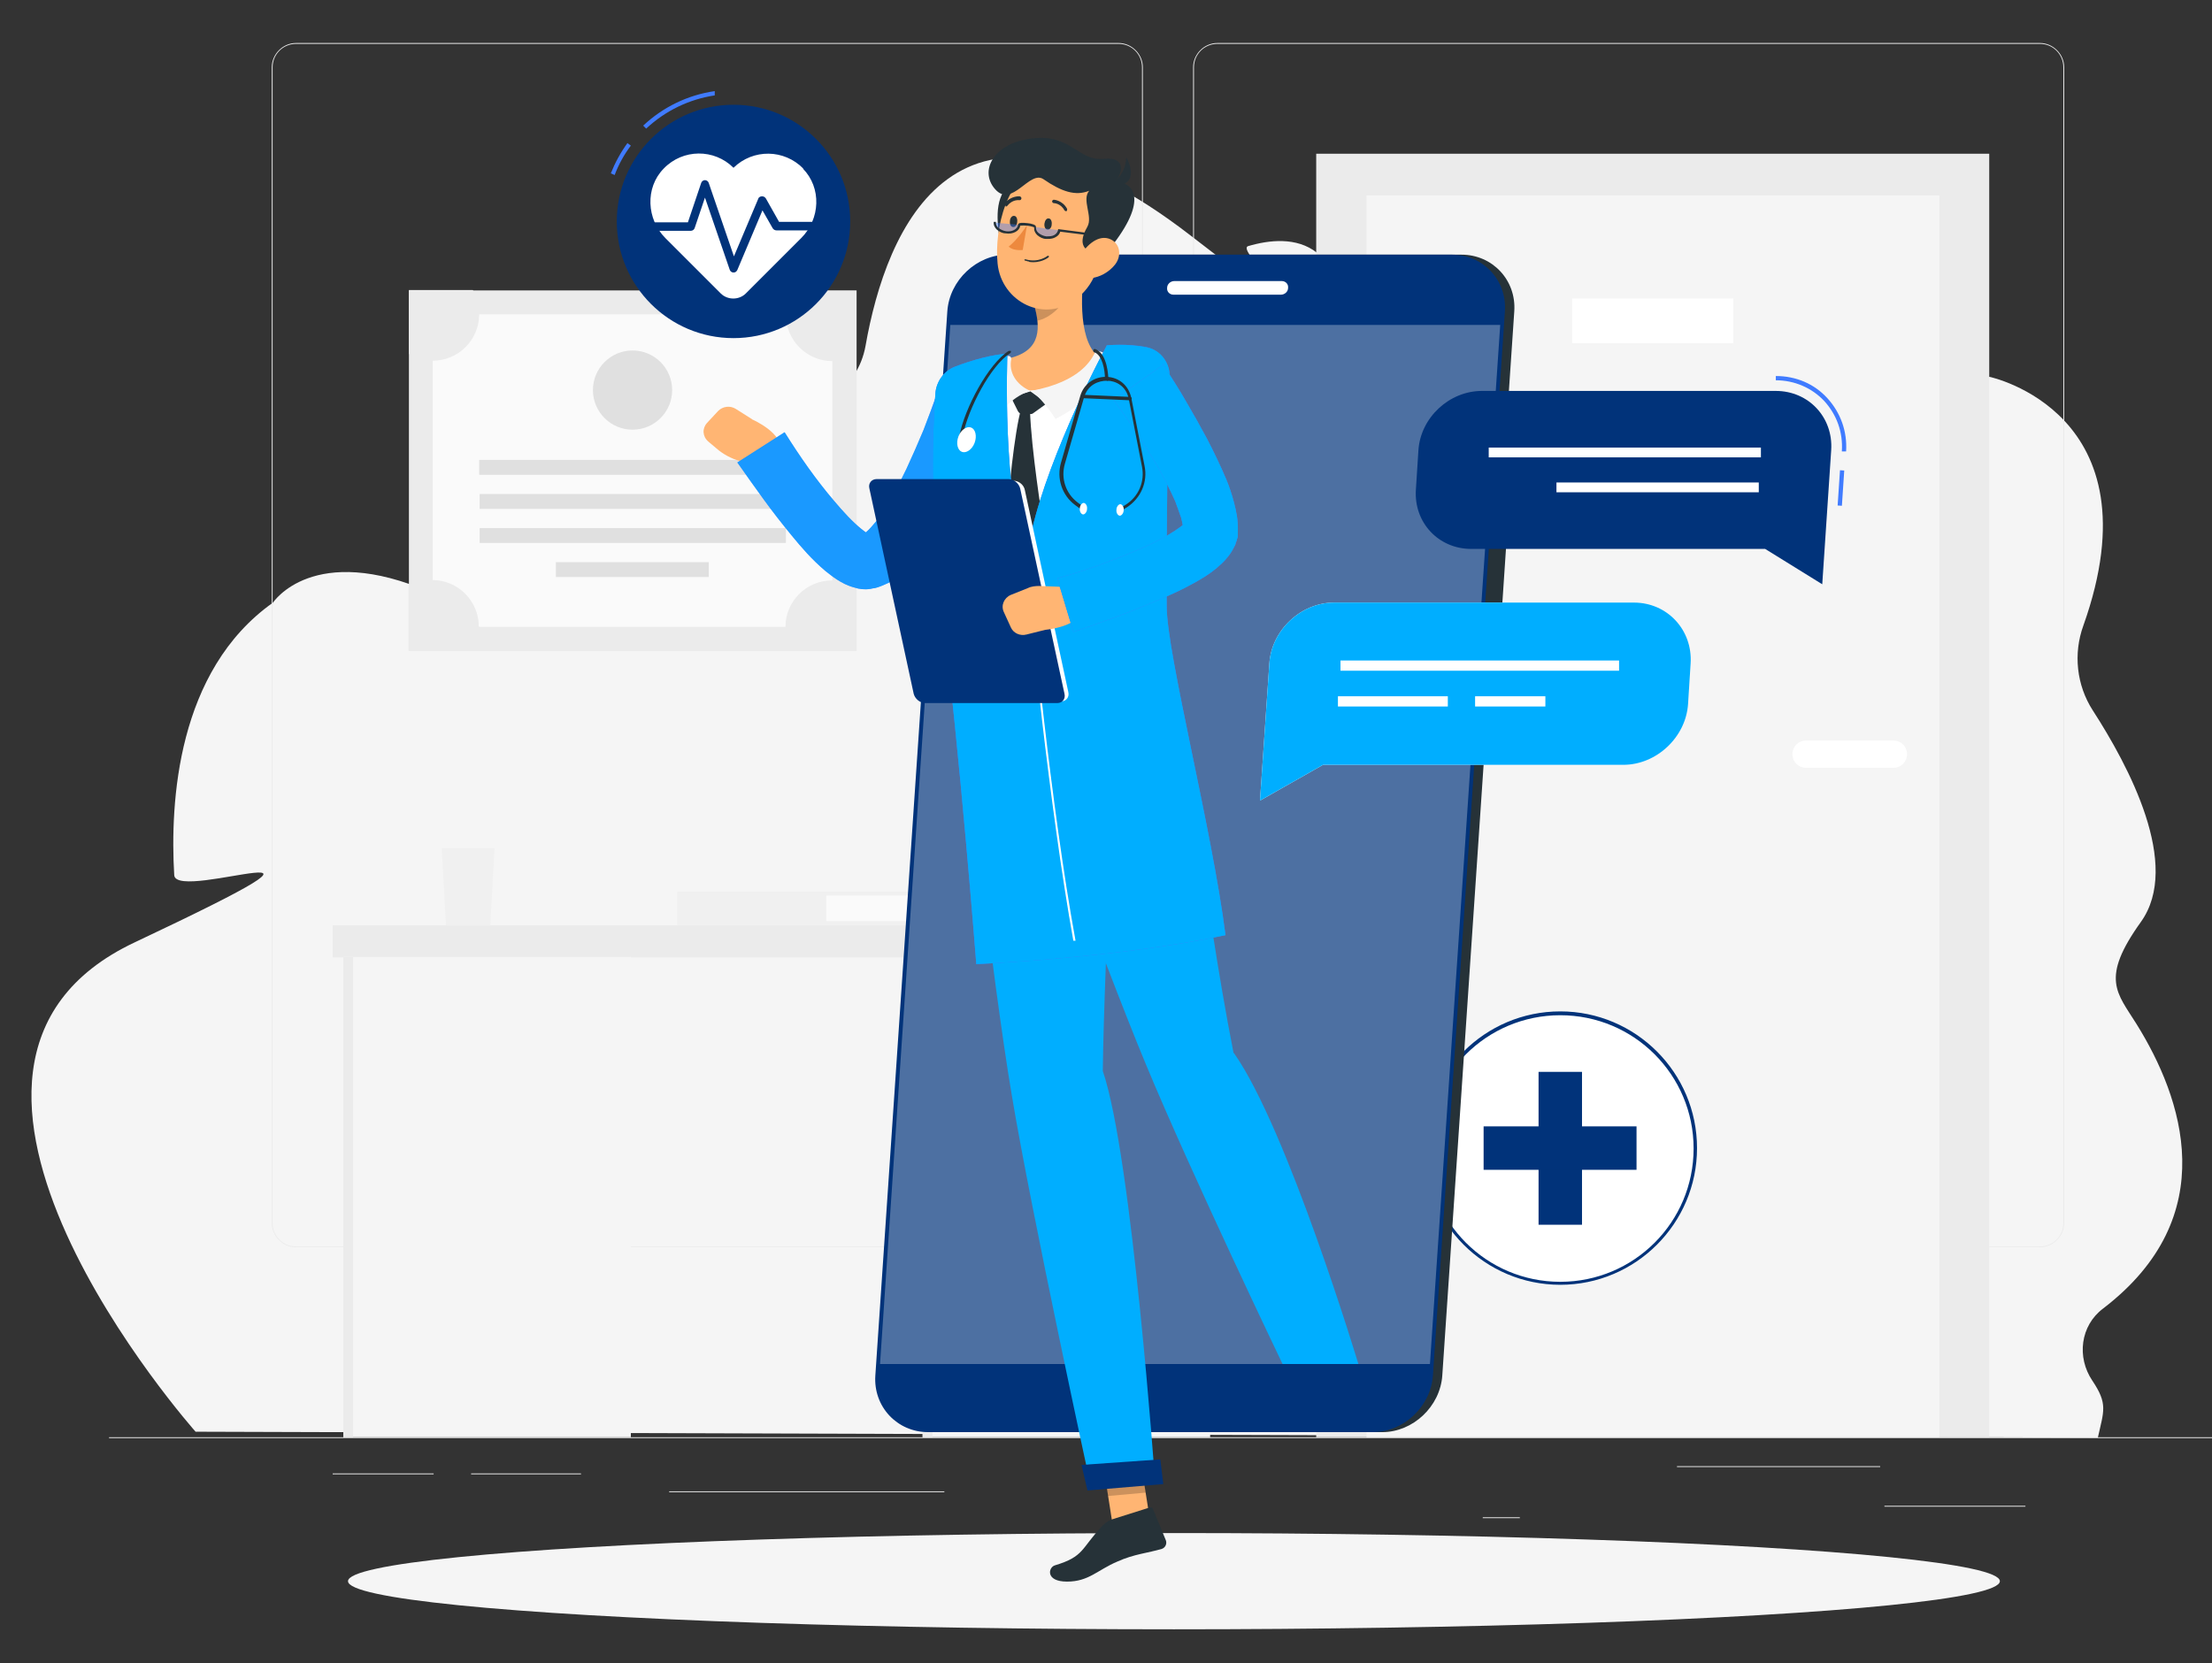 <?xml version="1.0" encoding="UTF-8"?>
<svg id="Layer_1" data-name="Layer 1" xmlns="http://www.w3.org/2000/svg" version="1.1" viewBox="0 0 519.3 390.6">
  <rect x="0" y="0" width="519.3" height="390.6" fill="#333333" stroke="none"/>
  <path d="M46,336.3s-76.3-85.8-14.4-115,9.7-9.1,9.3-15.8c-1-17,.6-48,23.2-64,0,0,9.4-14.4,37-2.4s15.1-.8,16.9-8.2c4.3-17.4,18.4-41.7,63.7-34.4,10.1,1.6,19.7-5.2,21.5-15.3,4.8-27.3,21.2-68.5,76.3-25.9s8.9,3.9,13.5,2.5c9.8-2.9,26.1-3.1,21.8,30.5l152.3.2s39.8,8.4,22,58.4c-2.4,6.6-1.6,14,2.2,19.9,8.4,13,20.9,36.3,11.3,49.7s-5.6,16.6-1,24c10.7,17.2,20.5,45.1-7.9,66.8-5.3,4-6.2,11.4-2.5,16.9s2.7,7.1,1.3,13.4l-446.6-1.4Z" style="fill: #f5f5f5; stroke-width: 0px;"/>
  <g id="Background_Complete" data-name="Background Complete">
    <g>
      <rect x="25.6" y="337.5" width="500" height=".2" style="fill: #ebebeb; stroke-width: 0px;"/>
      <rect x="442.4" y="353.6" width="33.1" height=".2" style="fill: #ebebeb; stroke-width: 0px;"/>
      <rect x="348.1" y="356.3" width="8.7" height=".2" style="fill: #ebebeb; stroke-width: 0px;"/>
      <rect x="393.7" y="344.3" width="47.7" height=".2" style="fill: #ebebeb; stroke-width: 0px;"/>
      <rect x="78.1" y="346" width="23.7" height=".2" style="fill: #ebebeb; stroke-width: 0px;"/>
      <rect x="110.6" y="346" width="25.8" height=".2" style="fill: #ebebeb; stroke-width: 0px;"/>
      <rect x="157.1" y="350.2" width="64.6" height=".2" style="fill: #ebebeb; stroke-width: 0px;"/>
      <path d="M262.6,292.9H69.5c-3.1,0-5.7-2.6-5.7-5.7V15.8c0-3.1,2.6-5.7,5.7-5.7h193.1c3.1,0,5.7,2.6,5.7,5.7v271.4c0,3.1-2.6,5.7-5.7,5.7h0ZM69.5,10.3c-3,0-5.5,2.4-5.5,5.5v271.4c0,3,2.4,5.5,5.5,5.5h193.1c3,0,5.5-2.4,5.5-5.5V15.8c0-3-2.4-5.5-5.5-5.5H69.5Z" style="fill: #ebebeb; stroke-width: 0px;"/>
      <path d="M478.9,292.9h-193.1c-3.1,0-5.7-2.6-5.7-5.7V15.8c0-3.1,2.6-5.7,5.7-5.7h193.1c3.1,0,5.7,2.6,5.7,5.7v271.4c0,3.1-2.6,5.7-5.7,5.7h0ZM285.8,10.3c-3,0-5.5,2.4-5.5,5.5v271.4c0,3,2.4,5.5,5.5,5.5h193.1c3,0,5.5-2.4,5.5-5.5V15.8c0-3-2.4-5.5-5.5-5.5h-193.1Z" style="fill: #ebebeb; stroke-width: 0px;"/>
    </g>
    <g>
      <g>
        <rect x="309" y="36.1" width="158" height="301.4" style="fill: #ebebeb; stroke-width: 0px;"/>
        <rect x="320.8" y="45.9" width="134.5" height="291.6" style="fill: #f5f5f5; stroke-width: 0px;"/>
        <rect x="369.1" y="70.1" width="37.8" height="10.5" style="fill: #fff; stroke-width: 0px;"/>
        <path d="M424,173.9h20.5c1.8,0,3.2,1.4,3.2,3.2h0c0,1.8-1.4,3.2-3.2,3.2h-20.5c-1.8,0-3.2-1.4-3.2-3.2h0c0-1.8,1.4-3.2,3.2-3.2Z" style="fill: #fff; stroke-width: 0px;"/>
      </g>
      <g>
        <rect x="96" y="68.2" width="105.1" height="84.7" style="fill: #ebebeb; stroke-width: 0px;"/>
        <rect x="101.6" y="73.8" width="93.8" height="73.4" style="fill: #fafafa; stroke-width: 0px;"/>
        <rect x="112.5" y="108" width="71.9" height="3.5" style="fill: #e0e0e0; stroke-width: 0px;"/>
        <rect x="112.6" y="116" width="71.9" height="3.5" style="fill: #e0e0e0; stroke-width: 0px;"/>
        <rect x="112.6" y="124" width="71.9" height="3.5" style="fill: #e0e0e0; stroke-width: 0px;"/>
        <rect x="130.5" y="132" width="35.9" height="3.5" style="fill: #e0e0e0; stroke-width: 0px;"/>
        <path d="M112.5,73.8c0,6-4.9,10.9-10.9,10.9s-4-.6-5.6-1.6v-15h15c1,1.6,1.6,3.6,1.6,5.6h0Z" style="fill: #ebebeb; stroke-width: 0px;"/>
        <path d="M201,68.2v15c-1.6,1-3.6,1.6-5.6,1.6-6,0-10.9-4.9-10.9-10.9s.6-4,1.6-5.6h15-.1Z" style="fill: #ebebeb; stroke-width: 0px;"/>
        <path d="M112.5,147.2c0,2.1-.6,4-1.6,5.6h-15v-15c1.6-1,3.6-1.6,5.6-1.6,6,0,10.9,4.9,10.9,10.9h0Z" style="fill: #ebebeb; stroke-width: 0px;"/>
        <path d="M201,137.8v15h-15c-1-1.6-1.6-3.6-1.6-5.6,0-6,4.9-10.9,10.9-10.9s4,.6,5.6,1.6h.1Z" style="fill: #ebebeb; stroke-width: 0px;"/>
        <circle cx="148.5" cy="91.6" r="9.3" style="fill: #e0e0e0; stroke-width: 0px;"/>
      </g>
      <g>
        <g>
          <rect x="78.1" y="217.3" width="207.9" height="7.5" style="fill: #ebebeb; stroke-width: 0px;"/>
          <rect x="216.6" y="224.7" width="67.5" height="112.8" style="fill: #f5f5f5; stroke-width: 0px;"/>
          <rect x="80.6" y="224.7" width="67.5" height="112.8" style="fill: #f5f5f5; stroke-width: 0px;"/>
          <rect x="80.6" y="224.7" width="2.3" height="112.8" style="fill: #ebebeb; stroke-width: 0px;"/>
          <rect x="216.6" y="224.7" width="2.3" height="112.8" style="fill: #ebebeb; stroke-width: 0px;"/>
        </g>
        <polygon points="116.1 199.2 103.7 199.2 104.7 217.3 115.1 217.3 116.1 199.2" style="fill: #f0f0f0; stroke-width: 0px;"/>
        <rect x="159" y="209.4" width="64.9" height="7.8" style="fill: #f0f0f0; stroke-width: 0px;"/>
        <rect x="194" y="210.3" width="29.9" height="6" style="fill: #fafafa; stroke-width: 0px;"/>
      </g>
    </g>
  </g>
  <g id="Background_Simple" data-name="Background Simple" style="display: none;">
    <g>
      <path d="M279.4,135.7C251.2,94.9,211,6.6,146.3,62.8c-64.2,55.8-16,154.6,24.8,188,41.3,33.7,174.2,64.2,192.8-20.9,12.7-58.6-53.3-49.1-84.5-94.2h0Z" style="fill: #407bff; stroke-width: 0px;"/>
      <path d="M279.4,135.7C251.2,94.9,211,6.6,146.3,62.8c-64.2,55.8-16,154.6,24.8,188,41.3,33.7,174.2,64.2,192.8-20.9,12.7-58.6-53.3-49.1-84.5-94.2h0Z" style="fill: #fff; isolation: isolate; opacity: .9; stroke-width: 0px;"/>
    </g>
  </g>
  <g id="Shadow">
    <ellipse id="_Path_" data-name=" Path " cx="275.6" cy="371.3" rx="193.9" ry="11.3" style="fill: #f5f5f5; stroke-width: 0px;"/>
  </g>
  <g id="Cross_icon" data-name="Cross icon">
    <g>
      <g>
        <circle cx="366.3" cy="269.6" r="31.7" style="fill: #fff; stroke-width: 0px;"/>
        <path d="M366.3,301.7c-17.7,0-32.1-14.4-32.1-32.1s14.4-32.1,32.1-32.1,32.1,14.4,32.1,32.1-14.4,32.1-32.1,32.1ZM366.3,238.4c-17.3,0-31.3,14-31.3,31.3s14,31.3,31.3,31.3,31.3-14,31.3-31.3-14-31.3-31.3-31.3Z" style="fill: #01337a; stroke-width: 0px;"/>
      </g>
      <g>
        <rect x="361.2" y="251.7" width="10.2" height="35.9" style="fill: #01337a; stroke-width: 0px;"/>
        <rect x="348.3" y="264.5" width="35.9" height="10.2" style="fill: #01337a; stroke-width: 0px;"/>
      </g>
    </g>
  </g>
  <g id="Pulse_icon" data-name="Pulse icon">
    <g>
      <path d="M151.7,30.2l-.7-.7c4.7-4.4,10.5-7.2,16.8-8.1v1c-6,.9-11.6,3.6-16.1,7.8Z" style="fill: #407bff; stroke-width: 0px;"/>
      <path d="M144.3,41.1l-.9-.4c1-2.5,2.3-4.9,3.9-7.1l.8.6c-1.6,2.1-2.9,4.5-3.8,6.9Z" style="fill: #407bff; stroke-width: 0px;"/>
      <circle cx="172.2" cy="52" r="27.4" style="fill: #01337a; stroke-width: 0px;"/>
      <path d="M188.6,39.6c-4.5-4.6-11.8-4.7-16.4-.2-4.5-4.5-11.9-4.5-16.4.2-4.4,4.5-4,11.9.4,16.3l13,13c1.6,1.6,4.3,1.6,5.9,0l13-13c4.5-4.5,4.8-11.8.4-16.3h.1Z" style="fill: #fff; stroke-width: 0px;"/>
      <path d="M172.2,64h0c-.4,0-.8-.3-.9-.7l-5.8-16.9-2.4,7.1c-.1.4-.5.7-.9.7h-9.7c-.6,0-1-.4-1-1s.4-1,1-1h9l3.1-9.2c.1-.4.5-.7.9-.7s.8.3.9.7l5.9,17.2,5.7-13.5c.1-.4.5-.6.9-.6s.7.2.9.5l3.1,5.5h9.1c.6,0,1,.4,1,1s-.4,1-1,1h-9.7c-.4,0-.7-.2-.9-.5l-2.4-4.2-5.9,14c-.2.4-.5.6-.9.6h0Z" style="fill: #01337a; stroke-width: 0px;"/>
    </g>
  </g>
  <g id="Character">
    <g>
      <g>
        <path d="M324.5,336.3h-104.4c-7.3,0-12.9-6-12.4-13.3l16.9-249.9c.5-7.3,6.9-13.3,14.1-13.3h104.4c7.3,0,12.9,6,12.4,13.3l-16.9,249.9c-.5,7.3-6.9,13.3-14.1,13.3Z" style="fill: #263238; stroke-width: 0px;"/>
        <path d="M347.6,161.7h-2.6c-2,0-3.6-1.7-3.5-3.7l3.2-47.8c.1-2,1.9-3.7,4-3.7h2.6c2,0,3.6,1.7,3.5,3.7l-3.2,47.8c-.1,2-1.9,3.7-4,3.7Z" style="fill: #263238; stroke-width: 0px;"/>
        <path d="M223.1,129.8h-2.6c-1.7,0-2.9-1.4-2.8-3l1.2-17.3c.1-1.7,1.6-3,3.2-3h2.6c1.7,0,2.9,1.4,2.8,3l-1.2,17.3c-.1,1.7-1.6,3-3.2,3Z" style="fill: #407bff; stroke-width: 0px;"/>
        <path d="M221,160.6h-2.6c-1.7,0-2.9-1.4-2.8-3l1.2-17.3c.1-1.7,1.6-3,3.2-3h2.6c1.7,0,2.9,1.4,2.8,3l-1.2,17.3c-.1,1.7-1.6,3-3.2,3Z" style="fill: #407bff; stroke-width: 0px;"/>
        <path d="M322.3,336.3h-104.4c-7.3,0-12.9-6-12.4-13.3l16.9-249.9c.5-7.3,6.9-13.3,14.1-13.3h104.4c7.3,0,12.9,6,12.4,13.3l-16.9,249.9c-.5,7.3-6.9,13.3-14.1,13.3Z" style="fill: #01337a; stroke-width: 0px;"/>
        <polygon points="206.6 320.3 223.1 76.3 352.2 76.3 335.7 320.3 206.6 320.3" style="fill: #fff; isolation: isolate; opacity: .3; stroke-width: 0px;"/>
        <polygon points="257.6 320.3 303.6 76.3 332.5 76.3 286.5 320.3 257.6 320.3" style="fill: #fff; fill-opacity: 0; stroke-width: 0px;"/>
        <polygon points="235.7 320.3 281.8 76.3 296.4 76.3 250.4 320.3 235.7 320.3" style="fill: #fff; fill-opacity: 0; stroke-width: 0px;"/>
        <path d="M275.7,66h25.2c.9,0,1.6.7,1.5,1.6h0c0,.9-.8,1.6-1.7,1.6h-25.2c-.9,0-1.6-.7-1.5-1.6h0c0-.9.8-1.6,1.7-1.6Z" style="fill: #fff; stroke-width: 0px;"/>
      </g>
      <g>
        <polygon points="270.5 360.3 261.7 361.2 258.5 340.8 267.3 340 270.5 360.3" style="fill: #ffb573; stroke-width: 0px;"/>
        <path d="M260.7,356.9l9.2-2.9c.3-.1.7,0,.8.4l3,7.3c.3.8-.1,1.7-.9,2-3.3,1-6.5,1.2-10.5,3-4.7,2-6.7,4.7-11.8,4.7s-4.4-3.3-2.9-3.8c7-2.1,6.1-3.9,11.2-9.3.6-.6,1.2-1.1,1.9-1.3h0Z" style="fill: #263238; stroke-width: 0px;"/>
        <polygon points="258.5 340.8 260.1 351.3 269 350.5 267.3 340 258.5 340.8" style="fill: #000; isolation: isolate; opacity: .2; stroke-width: 0px;"/>
        <path d="M264.9,83.7c-11.6-1.4-23.1-.4-34.6,1.8-3.9.8-7,4-7.4,8-1.3,11.1-2.7,35.8,2.9,72.8l47.3-4c0-6.7-4.7-37.3-.7-69,.6-4.8-2.7-9-7.4-9.6h-.1Z" style="fill: #fff; stroke-width: 0px;"/>
        <path d="M237.3,93.2l1.7,3.4c.2.3.5.6.9.6h1.8c.3.1.7,0,.9-.2l3.2-2.3-3.9-2.8-4.6,1.4h0Z" style="fill: #263238; stroke-width: 0px;"/>
        <path d="M241.8,96.3c-1.4-.5-2.1-.2-2.1-.2-1.5,5.2-3.1,20.3-3.3,27,4.5,13.2,6,14.5,6,14.5l2.3-15.8s-2.6-16.2-2.9-25.5Z" style="fill: #263238; stroke-width: 0px;"/>
        <path d="M254.9,60.9c-1.1,6.5-2,18.4,2.7,22.6-3.4,3.6-7.9,7.8-15.6,8.2-7.7.5-6.5-4.9-4.6-7.7,7.2-1.9,6.8-7.3,5.4-12.3l12.1-10.9h0Z" style="fill: #ffb573; stroke-width: 0px;"/>
        <path d="M259.5,83c-.6-.3-1.3-.5-1.7-.6-.3,0-.6,0-.7.3-.7,1.3-3,6.9-15.1,9.1,2,1.2,4.7,4.8,5.8,6.6,3.6-1.9,13.1-7.5,12.2-14.8,0-.2-.2-.5-.4-.6h-.1Z" style="fill: #f5f5f5; stroke-width: 0px;"/>
        <path d="M237.4,84.4c.1-.5-.3-.9-.8-.8-.5,0-1,.3-1.2.3,0,0-.2,0-.3.1-.9.9-6,8.2-1.3,14.1,1.1-1.6,4.4-5.3,8.1-6.3-3.4-1.5-5.1-4.4-4.5-7.4h0Z" style="fill: #f5f5f5; stroke-width: 0px;"/>
        <path d="M249.9,65.3l-7.1,6.4c.3,1.2.6,2.4.7,3.6,2.8-.5,6.5-3.6,6.7-6.5.1-1.4,0-2.8-.3-3.5h0Z" style="fill: #000; isolation: isolate; opacity: .2; stroke-width: 0px;"/>
        <path d="M240.4,41.2c-6.2,2.4-6.6,7.5-6,13s6.6,1.9,7.9-1.6c1.3-3.5,6.6-14.8-2-11.4h.1Z" style="fill: #263238; stroke-width: 0px;"/>
        <path d="M260.1,52.2c-1.7,8.7-2.3,13.9-7.3,17.9-7.5,6-17.7.8-18.6-8.2-.8-8.1,2.1-21,11.1-23.5,8.8-2.5,16.5,5.1,14.7,13.8h.1Z" style="fill: #ffb573; stroke-width: 0px;"/>
        <path d="M259.7,59.4c-7.3.4-5.8-3.8-4.4-6.2,1.3-2.4-1.4-6.3.4-8.4-3.2,1.3-6.5.2-10.7-2.7-3.3-2.3-7.4,6.9-11.4,2.3-3.8-4.3-.3-10.9,8.8-11.9,9.1-1.1,10.7,5.4,16.7,4.8s3.9,4.3,2.7,5.3c5,.3,7.7,5.1-2.1,16.8h0Z" style="fill: #263238; stroke-width: 0px;"/>
        <path d="M260.6,43.3s3.7-1.8,3.8-6.4c1.9,3.5,1.7,7.4-3.8,6.4Z" style="fill: #263238; stroke-width: 0px;"/>
        <path d="M241.6,61.5c2.7.4,4.5-1,4.6-1.1,0,0,.1-.2,0-.3s-.2,0-.3,0c0,0-2.1,1.7-5.1.8-.1,0-.2,0-.3,0,0,0,0,.2.1.3.3,0,.6.2.9.2h.1Z" style="fill: #263238; stroke-width: 0px;"/>
        <path d="M261.8,62.1c-1.5,1.9-3.7,3-5.6,3.2-2.9.4-3.9-2.3-2.7-4.9,1.1-2.3,3.9-5.2,6.7-4.4,2.7.8,3.3,3.9,1.6,6.1Z" style="fill: #ffb573; stroke-width: 0px;"/>
        <path d="M258.9,251.5c.3-26.1,3.7-88.3,3.7-88.3l-36.9,3.1s7.3,64.1,11.8,90.7c4.6,27.7,18.7,92.6,18.7,92.6l15-1.3s-5.4-76.6-12.3-96.8h0Z" style="fill: #00aeff; stroke-width: 0px;"/>
        <polygon points="255.3 350 273.1 348.5 272.4 342.7 253.9 344 255.3 350" style="fill: #01337a; stroke-width: 0px;"/>
        <path d="M246.9,52.7c0,.7-.5,1.3-1,1.2-.5,0-.8-.7-.7-1.4s.5-1.3,1-1.2c.5,0,.8.7.7,1.4Z" style="fill: #263238; stroke-width: 0px;"/>
        <path d="M238.8,52.1c0,.7-.5,1.3-1,1.2-.5,0-.8-.7-.7-1.4,0-.7.5-1.3,1-1.2.5,0,.8.7.7,1.4Z" style="fill: #263238; stroke-width: 0px;"/>
        <path d="M241.1,52.9s-2.2,3.4-4.3,5c1.1,1.1,3.3.8,3.3.8l1-5.8Z" style="fill: #ed893e; stroke-width: 0px;"/>
        <g>
          <path d="M233.6,52.3c-.1,1.1,1,2.1,2.6,2.3s3.1-.7,3.2-1.8" style="fill: #407bff; isolation: isolate; opacity: .4; stroke-width: 0px;"/>
          <path d="M243,53.3c-.2,1.1.9,2.1,2.5,2.4s3.1-.5,3.3-1.6" style="fill: #407bff; isolation: isolate; opacity: .4; stroke-width: 0px;"/>
          <path d="M246.1,56.1h-.5c-.8,0-1.5-.4-2.1-.9-.5-.5-.8-1.1-.7-1.8,0,0-.6-.3-1.6-.4s-1.6,0-1.7,0c-.1,1.2-1.7,2.1-3.4,1.8-.8,0-1.5-.4-2.1-.9-.5-.5-.8-1.1-.7-1.8h.5c0,.5.1,1,.6,1.4s1.1.7,1.8.8c1.4.2,2.7-.5,2.8-1.5,0-.6,1.2-.5,2.2-.4s2.1.4,2,.9c0,.5.1,1,.6,1.4s1.1.7,1.8.8c.7,0,1.4,0,1.9-.3s.8-.7.9-1.2v-.2l12.4,1.6v.5l-11.9-1.5c-.1.5-.5,1-1.1,1.3-.5.3-1.1.4-1.7.4Z" style="fill: #263238; stroke-width: 0px;"/>
        </g>
        <path d="M250.1,49.6h.2c.2,0,.3-.4.2-.6-1.1-2-3.1-2.1-3.1-2.1-.2,0-.4.2-.4.4s.2.4.4.4h0s1.6,0,2.5,1.7c0,0,.2.2.4.2h-.2Z" style="fill: #263238; stroke-width: 0px;"/>
        <path d="M236.1,48.5c.1,0,.3,0,.4-.2,1.2-1.5,2.7-1.3,2.8-1.3.2,0,.4,0,.5-.4,0-.2-.1-.4-.4-.5,0,0-2-.2-3.5,1.6-.1.2-.1.4,0,.6h.2v.2Z" style="fill: #263238; stroke-width: 0px;"/>
        <path d="M289.6,247.3c-7.7-39.3-9.4-70.1-16.6-85l-35.7,4s21.3,58.6,31.7,83.6c10.8,26,32.1,70.4,32.1,70.4h17.8s-16.6-55.1-29.2-73h0Z" style="fill: #00aeff; stroke-width: 0px;"/>
        <path d="M176.5,98.4l-3.8-2.4c-1.3-.8-3-.6-4.1.5l-2.6,2.8c-1.2,1.3-1.1,3.2.3,4.4l1.9,1.6c1.6,1.4,3.5,2.4,5.6,3l5.6,1.7,3.7-4c1.1-4.2-6.5-7.5-6.5-7.5h0Z" style="fill: #ffb573; stroke-width: 0px;"/>
        <g>
          <path d="M233.6,96.5c-1.4,3.4-2.8,6.6-4.3,9.9-1.5,3.2-3,6.5-4.7,9.6-1.7,3.2-3.5,6.4-5.5,9.5-1,1.6-2.1,3.2-3.4,4.8-1.3,1.6-2.6,3.2-4.6,4.8s-2.1,1.6-3.7,2.3c-.4.2-.8.3-1.3.5l-.7.2c-.3,0-.7.1-1.1.2-1.5.2-2.7,0-3.6-.3-1.9-.5-3.1-1.2-4.2-1.9-1.1-.7-1.9-1.4-2.7-2-3.2-2.7-5.6-5.5-7.9-8.3-2.3-2.8-4.5-5.6-6.6-8.5s-4.1-5.7-6.2-8.7l11.1-7.1c3.5,5.6,7.4,11.2,11.6,16.1,2.1,2.5,4.3,4.9,6.4,6.6.5.4,1,.8,1.4,1s.7.4.5.3c-.1,0-.5-.1-1.1,0h-.4s.3-.2.7-.5c.7-.6,1.6-1.6,2.5-2.7.9-1.1,1.7-2.4,2.5-3.7,1.6-2.7,3.1-5.6,4.5-8.5,1.4-3,2.7-6,4-9.1,1.2-3.1,2.4-6.3,3.4-9.3l13.7,5-.3-.2Z" style="fill: #407bff; stroke-width: 0px;"/>
          <g style="opacity: .6;">
            <path d="M233.6,96.5c-1.4,3.4-2.8,6.6-4.3,9.9-1.5,3.2-3,6.5-4.7,9.6-1.7,3.2-3.5,6.4-5.5,9.5-1,1.6-2.1,3.2-3.4,4.8-1.3,1.6-2.6,3.2-4.6,4.8s-2.1,1.6-3.7,2.3c-.4.2-.8.3-1.3.5l-.7.2c-.3,0-.7.1-1.1.2-1.5.2-2.7,0-3.6-.3-1.9-.5-3.1-1.2-4.2-1.9-1.1-.7-1.9-1.4-2.7-2-3.2-2.7-5.6-5.5-7.9-8.3-2.3-2.8-4.5-5.6-6.6-8.5s-4.1-5.7-6.2-8.7l11.1-7.1c3.5,5.6,7.4,11.2,11.6,16.1,2.1,2.5,4.3,4.9,6.4,6.6.5.4,1,.8,1.4,1s.7.4.5.3c-.1,0-.5-.1-1.1,0h-.4s.3-.2.7-.5c.7-.6,1.6-1.6,2.5-2.7.9-1.1,1.7-2.4,2.5-3.7,1.6-2.7,3.1-5.6,4.5-8.5,1.4-3,2.7-6,4-9.1,1.2-3.1,2.4-6.3,3.4-9.3l13.7,5-.3-.2Z" style="fill: #00aeff; stroke-width: 0px;"/>
          </g>
        </g>
        <g>
          <path d="M259.8,81.2c-3.8,7-17.1,33.7-18.7,50.1-5.9-15-4.6-48.2-4.6-48.2-2.9,0-8.2,1.4-12.3,3-2.6,1-4.4,3.5-4.6,6.3-.6,8.1-1.5,27.4,1.6,51.5,4.1,32.3,8,82.5,8,82.5,0,0,33-1.4,58.5-6.8-3.1-24.7-13.8-66.1-13.8-77.2-.1-14.3.2-42.1.7-53.8.1-3.4-2.2-6.4-5.5-7.1-4.6-.9-9.3-.4-9.3-.4h0Z" style="fill: #407bff; stroke-width: 0px;"/>
          <path d="M259.8,81.2c-3.8,7-17.1,33.7-18.7,50.1-5.9-15-4.6-48.2-4.6-48.2-2.9,0-8.2,1.4-12.3,3-2.6,1-4.4,3.5-4.6,6.3-.6,8.1-1.5,27.4,1.6,51.5,4.1,32.3,8,82.5,8,82.5,0,0,33-1.4,58.5-6.8-3.1-24.7-13.8-66.1-13.8-77.2-.1-14.3.2-42.2.7-53.8.1-3.3-2-6.3-5.2-7-4.7-1-9.6-.5-9.6-.5h0Z" style="fill: #00aeff; stroke-width: 0px;"/>
        </g>
        <path d="M252,221c-5.7-31.7-10.3-78.1-10.7-83.7h.5c.4,5.6,4.9,52,10.7,83.6h-.5Z" style="fill: #fff; stroke-width: 0px;"/>
        <g>
          <path d="M249.1,164.7h-30.5c-1.2,0-2.4-1-2.6-2.2l-10.2-47.4c-.3-1.2.5-2.2,1.7-2.2h30.5c1.2,0,2.4,1,2.6,2.2l10.2,47.4c.3,1.2-.5,2.2-1.7,2.2h0Z" style="fill: #fff; stroke-width: 0px;"/>
          <path d="M248.2,165.1h-31c-1.2,0-2.4-1-2.7-2.2l-10.4-48.2c-.3-1.2.5-2.2,1.7-2.2h31c1.2,0,2.4,1,2.7,2.2l10.4,48.2c.3,1.2-.5,2.2-1.7,2.2Z" style="fill: #01337a; stroke-width: 0px;"/>
        </g>
        <path d="M251.7,137.9l-7.7-.3c-.9,0-1.9.1-2.7.5l-4,1.6c-1.6.7-2.4,2.5-1.6,4.1l1.6,3.5c.6,1.4,2.2,2.1,3.7,1.7l4.4-1.1s8.3-.7,8.6-5l-2.2-5h-.1Z" style="fill: #ffb573; stroke-width: 0px;"/>
        <g>
          <path d="M273,85.5c1.9,3,3.7,5.7,5.4,8.7,1.7,2.9,3.4,5.9,5,8.9,1.6,3.1,3.1,6.2,4.5,9.5.7,1.7,1.3,3.5,1.8,5.4.5,2,1,4,.9,6.9v.3h0v.3c0,.4,0,.7-.2,1.1,0,.3-.2.6-.3.9,0,.3-.2.6-.3.8-.5,1-1,1.8-1.5,2.4-1,1.3-1.9,2-2.8,2.8-1.7,1.4-3.4,2.4-5,3.3-3.2,1.8-6.4,3.2-9.5,4.5s-6.3,2.6-9.4,3.7c-3.2,1.2-6.3,2.3-9.6,3.4l-3.8-12.6c3-.8,6.1-1.8,9-2.8,3-1.1,6-2.2,8.8-3.4,2.9-1.2,5.7-2.5,8.1-3.9,1.2-.7,2.4-1.5,3.2-2.1.4-.3.7-.6.7-.7l-.2.3v1.2h0c0-.4-.2-1.6-.5-2.8-.4-1.2-.9-2.5-1.4-3.9-1.2-2.7-2.6-5.4-4.1-8.1-1.6-2.7-3.2-5.4-5-8-1.7-2.6-3.6-5.3-5.4-7.7l11.9-8.4h-.3Z" style="fill: #407bff; stroke-width: 0px;"/>
          <path d="M273,85.5c1.9,3,3.7,5.7,5.4,8.7,1.7,2.9,3.4,5.9,5,8.9,1.6,3.1,3.1,6.2,4.5,9.5.7,1.7,1.3,3.5,1.8,5.4.5,2,1,4,.9,6.9v.3h0v.3c0,.4,0,.7-.2,1.1,0,.3-.2.6-.3.9,0,.3-.2.6-.3.8-.5,1-1,1.8-1.5,2.4-1,1.3-1.9,2-2.8,2.8-1.7,1.4-3.4,2.4-5,3.3-3.2,1.8-6.4,3.2-9.5,4.5s-6.3,2.6-9.4,3.7c-3.2,1.2-6.3,2.3-9.6,3.4l-3.8-12.6c3-.8,6.1-1.8,9-2.8,3-1.1,6-2.2,8.8-3.4,2.9-1.2,5.7-2.5,8.1-3.9,1.2-.7,2.4-1.5,3.2-2.1.4-.3.7-.6.7-.7l-.2.3v1.2h0c0-.4-.2-1.6-.5-2.8-.4-1.2-.9-2.5-1.4-3.9-1.2-2.7-2.6-5.4-4.1-8.1-1.6-2.7-3.2-5.4-5-8-1.7-2.6-3.6-5.3-5.4-7.7l11.9-8.4h-.3Z" style="fill: #00aeff; stroke-width: 0px;"/>
        </g>
        <path d="M262.9,120.2c-.1,0-.3,0-.3-.2-.1-.2,0-.4.1-.5l1.6-1c3-1.9,4.5-5.4,3.8-8.9l-3.1-15.9c-.6-3.1-3.1-4.3-5.1-4.3s-4.5.9-5.4,3.9l-4.5,15.6c-1,3.4.2,7,3,9.1l1.5,1.1c.2.1.2.4,0,.6-.1.2-.4.2-.6,0l-1.5-1.1c-3.1-2.3-4.4-6.3-3.3-10l4.5-15.6c.8-2.8,3.3-4.6,6.2-4.5,3,.1,5.2,2.1,5.8,5l3.1,15.9c.8,3.8-.9,7.6-4.1,9.7l-1.6,1h-.2.1Z" style="fill: #263238; stroke-width: 0px;"/>
        <path d="M265.3,94h0l-11.2-.5c-.2,0-.4-.2-.4-.4s.2-.4.4-.4l11.2.5c.2,0,.4.2.4.4s-.2.4-.4.4Z" style="fill: #263238; stroke-width: 0px;"/>
        <path d="M259.8,89.3c-.2,0-.4-.2-.4-.4,0-2-.6-5.5-2.5-6.2-.2,0-.3-.3-.2-.5,0-.2.3-.3.5-.2,2.8,1.1,3,6.4,3,7s-.2.4-.4.4h0Z" style="fill: #263238; stroke-width: 0px;"/>
        <path d="M225.5,102.9h0c-.2,0-.4-.3-.3-.5,1.3-6.6,6.8-16.9,11.6-20,.2,0,.4,0,.5,0,.1.2,0,.4-.1.5-4.6,2.9-9.9,13-11.2,19.5,0,.2-.2.3-.4.3h-.1Z" style="fill: #263238; stroke-width: 0px;"/>
        <path d="M228.8,104c-.6,1.6-2,2.5-3,2.1s-1.4-2-.8-3.6c.6-1.6,2-2.5,3-2.1s1.4,2,.8,3.6Z" style="fill: #fff; stroke-width: 0px;"/>
        <path d="M255.2,119.5c0,.7-.5,1.3-.9,1.3s-.9-.6-.8-1.4c0-.7.5-1.3.9-1.3s.9.6.8,1.4Z" style="fill: #fff; stroke-width: 0px;"/>
        <path d="M263.8,119.8c0,.7-.5,1.3-.9,1.3s-.9-.6-.8-1.4c0-.7.5-1.3.9-1.3s.9.6.8,1.4Z" style="fill: #fff; stroke-width: 0px;"/>
      </g>
    </g>
  </g>
  <g id="Chat">
    <g>
      <g>
        <path d="M433.4,106h-1c.3-4.5-1.2-8.6-4.1-11.8-2.9-3.1-7-4.9-11.4-4.9v-1c4.7,0,9,1.8,12.1,5.2s4.7,7.8,4.4,12.5Z" style="fill: #407bff; stroke-width: 0px;"/>
        <rect x="428" y="114.1" width="8.3" height="1" transform="translate(289.2 538.2) rotate(-86.2)" style="fill: #407bff; stroke-width: 0px;"/>
        <path d="M416.9,91.8h-69c-7.7,0-14.4,6.3-14.9,13.9l-.6,9.3c-.5,7.7,5.3,13.9,13,13.9h69l13.4,8.3,2.1-31.5c.5-7.7-5.3-13.9-13-13.9Z" style="fill: #01337a; stroke-width: 0px;"/>
        <rect x="349.5" y="105.1" width="63.9" height="2.3" style="fill: #fff; stroke-width: 0px;"/>
        <rect x="365.4" y="113.3" width="47.5" height="2.3" style="fill: #fff; stroke-width: 0px;"/>
      </g>
      <g>
        <g>
          <path d="M313.1,141.5h70.5c7.8,0,13.8,6.4,13.3,14.3l-.6,9.5c-.5,7.8-7.4,14.3-15.2,14.3h-70.5l-14.8,8.4,2.2-32.2c.5-7.8,7.4-14.3,15.2-14.3h-.1Z" style="fill: #fff; stroke-width: 0px;"/>
          <path d="M313.1,141.5h70.5c7.8,0,13.8,6.4,13.3,14.3l-.6,9.5c-.5,7.8-7.4,14.3-15.2,14.3h-70.5l-14.8,8.4,2.2-32.2c.5-7.8,7.4-14.3,15.2-14.3h-.1Z" style="fill: #00aeff; stroke-width: 0px;"/>
        </g>
        <rect x="314.7" y="155.1" width="65.4" height="2.4" style="fill: #fff; stroke-width: 0px;"/>
        <rect x="314.1" y="163.5" width="25.8" height="2.4" style="fill: #fff; stroke-width: 0px;"/>
        <rect x="346.3" y="163.5" width="16.5" height="2.4" style="fill: #fff; stroke-width: 0px;"/>
      </g>
    </g>
  </g>
</svg>
